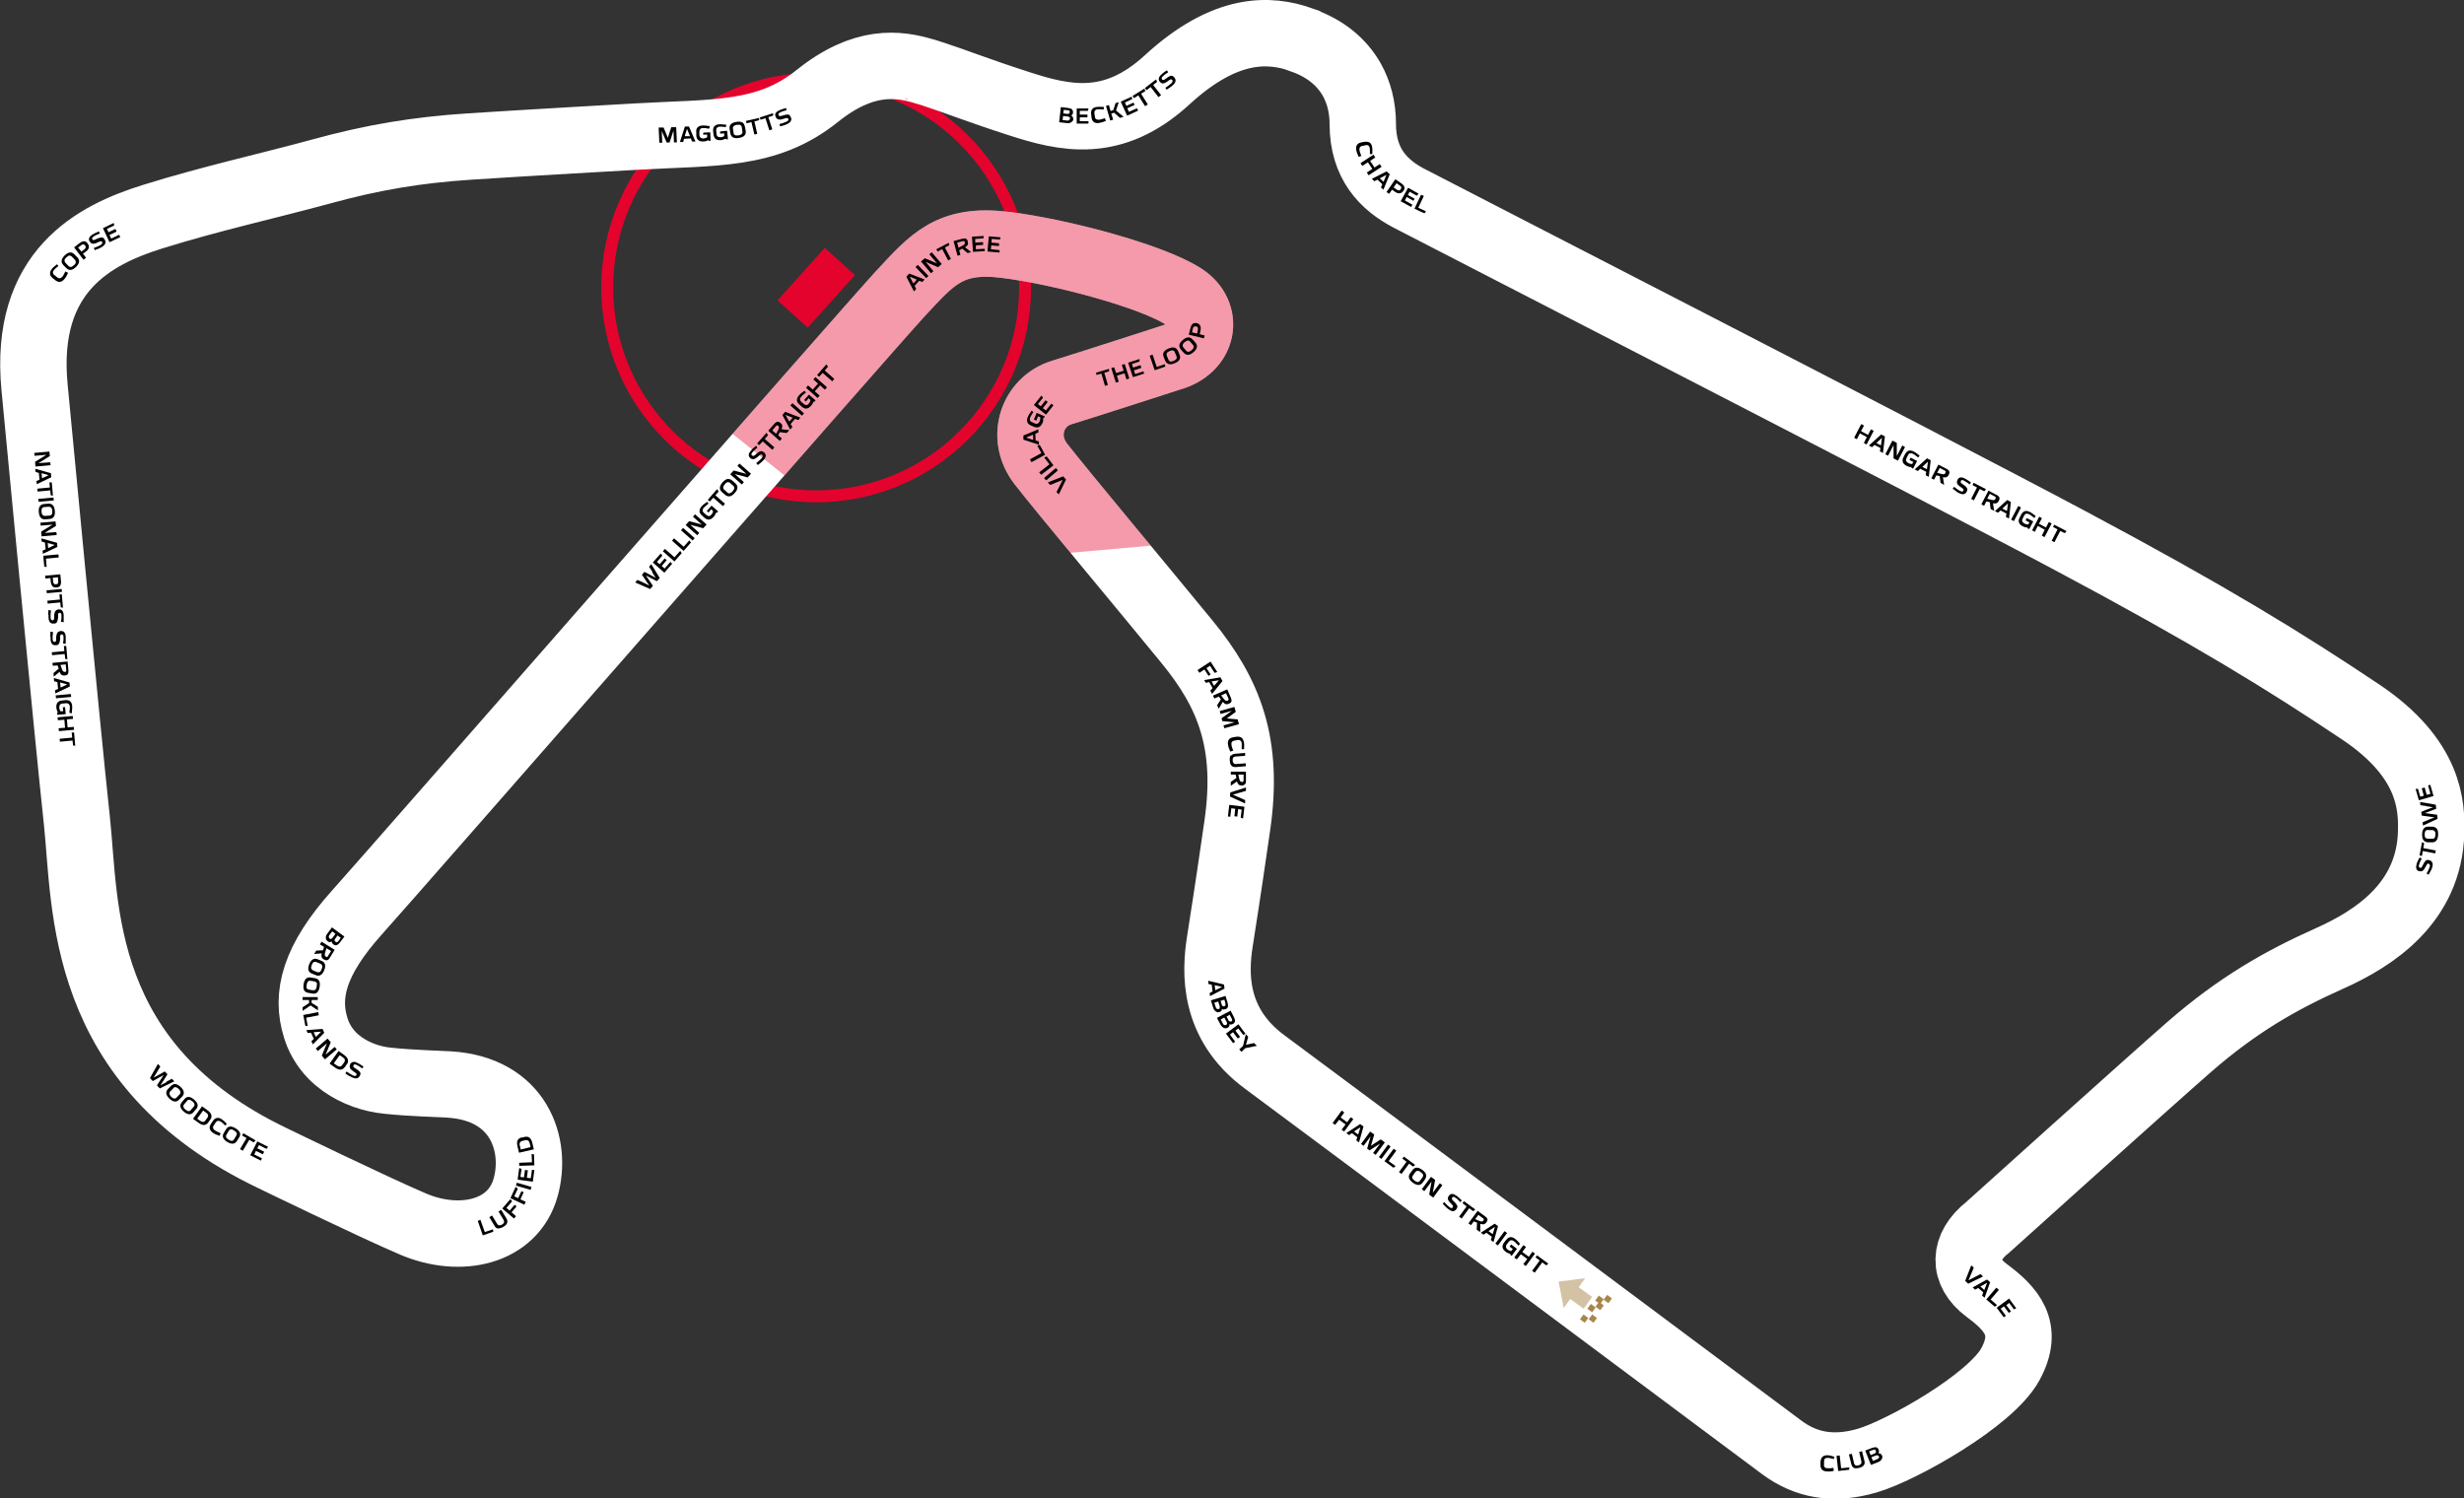 <?xml version="1.0" encoding="UTF-8"?>
<svg xmlns="http://www.w3.org/2000/svg" xmlns:xlink="http://www.w3.org/1999/xlink" viewBox="0 0 1447 880">
  <rect x="0" y="0" width="1447" height="880" fill="#333333" stroke="none"/>
  <clipPath id="a">
    <path d="m419.1 245.9 48.2 38.6 134.7 42.5 119.7-10.6 74.5-121.1-161.6-91.8-136.3 7.3z"></path>
  </clipPath>
  <circle cx="479.3" cy="168.8" fill="none" r="122.7" stroke="#e4032c" stroke-miterlimit="10" stroke-width="7"></circle>
  <path d="m764.5 23.4c-18.8-6.7-44.7-8.1-79.1 23.5-31.9 29.3-60.1 22.7-87.2 13.9-24.5-7.9-36.7-12.9-50.2-17.3-1.4-.5-2.9-.9-4.4-1.4s-.5-.2-.8-.2c-15.3-4.6-35.6-7.4-62.9 14.5-29.4 23.6-60.1 21.2-105.9 23.8 0 0-68.9 3.9-98.9 5.9s-56 6.2-86.8 14.7c-30.8 8.4-64.5 15.8-98.5 26.4-34.1 10.6-76.1 31.9-69.5 100.4 0 0 19.3 203.3 24.8 253.9s0 144 115.4 198.9c0 0 58.4 28.4 82.1 38.5 28 11.9 58.8 4.8 66.1-21.6 6.9-24.8-3.8-58-45.2-60.4-6.2-.4-21.6-.7-35.9-2.2-9.1-.9-18.6-4.1-26.5-9.7-2.2-1.6-4.3-3.3-6.2-5.3-2.3-2.4-4.3-5-6-8s-2.5-5-3.4-7.8c-6.2-19.4-1.1-39.9 24.2-68.1s300.4-343.2 319.1-363.4c18.7-20.1 28.9-32.6 61.5-28.6s86.4 18.4 104.8 30.4c15.3 10 12 30.5-7.7 35.9 0 0-48.5 15.7-64.1 20.5-16.5 5.1-24.5 25.6-12.1 41.8 12.5 16.1 61.5 74.7 86.1 104.8 24.5 30 36.3 59.3 29.3 107.7s-7.7 51.3-10.3 68.5-4.4 47.6 26.4 70.3 291.7 217.5 303.7 226.4c13.9 10.3 30 13.6 50.2 7.7 20.1-5.9 72.2-35.2 83.9-56.4s.4-33-13.9-43.6-13.9-25.6.7-37c0 0 95.6-86.1 118.3-105.9 28.6-24.9 53.8-39.2 82.4-52 26.2-11.7 58.5-32.5 59.7-74 .4-15.4-.3-43.2-41.3-70.7-44.7-29.9-88.3-56.8-170.7-100.7-82.4-44-373.7-193.4-388.3-201.1-14.7-7.7-27.1-20.1-27.1-43.6 0-9.6-2.2-18.5-6.5-26.1-5.8-10.2-15.4-18.3-29.1-23.1z" fill="none" stroke="#fff" stroke-miterlimit="10" stroke-width="39"></path>
  <g fill="#a8864a">
    <path d="m938.2 766.7h3.5v3.5h-3.5z" transform="matrix(.593 -.805 .805 .593 -236.6 1068)"></path>
    <path d="m936.8 763.8 2.1-2.9 2.9 2.1-2.1 2.9z"></path>
    <path d="m928.9 773.3h3.5v3.5h-3.5z" transform="matrix(.593 -.805 .805 .593 -245.5 1064)"></path>
    <path d="m942.5 760.9h3.5v3.5h-3.5z" transform="matrix(.593 -.805 .805 .593 -229.7 1070.8)"></path>
    <path d="m933.9 772.5h3.5v3.5h-3.5z" transform="matrix(.593 -.805 .805 .593 -242.7 1068.5)"></path>
    <path d="m933.3 767.5h3.5v3.5h-3.5z" transform="matrix(.593 -.805 .805 .593 -239.1 1064.8)"></path>
    <path d="m922.1 762.9 7.9 5.7 5-6.9-7.9-5.7 3.8-5.3-15.6 2 3 15.5z" opacity=".5"></path>
  </g>
  <path d="m1425.4 516.4c7.3-16.3 9-36.8.8-58.6" fill="none"></path>
  <path d="m1427.5 511.3c-.2.5-.5 1-.9 1.7l-.4.7s0 0 0 0l-1.2-.7s0 0 0 0l.5-.8c.3-.5.6-1.1.8-1.7.3-.6.5-1.1.6-1.5.2-.4.2-.8 0-1.1s-.3-.5-.6-.6h-.2c-.2-.2-.4-.1-.6 0-.2.2-.4.5-.6.9l-.8 1.5c-.5.9-1 1.5-1.5 1.8s-1.2.3-1.9.1h-.3c-.7-.3-1.2-.8-1.4-1.5s-.1-1.6.2-2.8c.3-.9.7-1.9 1.3-2.9l.5-.8s0 0 0 0l1.2.7s0 0 0 0l-.5.8c-.2.4-.4.8-.6 1.3s-.4 1-.5 1.4c-.3 1-.2 1.6.4 1.8h.2c.3.2.5.1.7 0s.4-.4.6-.9l.8-1.5c.5-1 1-1.6 1.5-1.9s1.1-.4 1.7-.1h.3c1.7.7 2.2 2.1 1.5 4.3-.2.7-.5 1.3-.7 1.7z"></path>
  <path d="m1422.3 494.6 1.3.6s0 0 0 0l-.5 2.9 7.3 1.4-.3 1.7-7.3-1.4-.5 2.9-1.4-.3 1.5-8h.1z"></path>
  <path d="m1426.1 485.5h2.4c2.4.2 3.5 1.8 3.3 4.8-.1 3-1.4 4.5-3.7 4.4h-2.4c-2.3-.2-3.4-1.8-3.3-4.8s1.4-4.5 3.7-4.4zm-.2 1.9c-.6 0-1 .1-1.4.5s-.5 1-.6 1.7v.5c0 .8 0 1.4.4 1.8.3.4.7.6 1.3.7h2.6c.6.1 1 0 1.4-.4s.5-1 .6-1.7v-.5c0-.8 0-1.4-.4-1.8-.3-.4-.7-.6-1.3-.7h-2.6z"></path>
  <path d="m1425 473.4-3.6-.5s0 0 0 0l-.2-1.9 9.2 1.6s0 0 0 0l.3 2.4s0 0 0 0l-3.4 1.3-3.3 1.2s3.5.5 3.5.5l3.7.5s0 0 0 0l.3 2.4-8.5 3.9s0 0-.1 0l-.2-1.9s0 0 0 0l3.3-1.4 3.7-1.5s-3.8-.5-3.8-.5l-3.7-.5s0 0 0 0l-.3-2.2s0 0 0 0l3.4-1.4 3.6-1.3s-3.9-.6-3.9-.6z"></path>
  <path d="m1423.9 462.5 1.2 4.3 2.2-.6-1.4-4.9 1.3-.4 1.9 6.6-8.6 2.5-1.9-6.6s0 0 0-.1h1.4l1.3 4.6 2.1-.6-1.2-4.3 1.3-.4z"></path>
  <path d="m458.6 156.9h41.5v23.9h-41.5z" fill="#e4032c" transform="matrix(.669 -.743 .743 .669 33.2 412.2)"></path>
  <g clip-path="url(#a)" opacity=".4">
    <path d="m764.5 23.4c-18.8-6.7-44.7-8.1-79.1 23.5-31.9 29.3-60.1 22.7-87.2 13.9-24.5-7.9-36.7-12.9-50.2-17.3-1.4-.5-2.9-.9-4.4-1.4s-.5-.2-.8-.2c-15.3-4.6-35.6-7.4-62.9 14.5-29.4 23.6-60.1 21.2-105.9 23.8 0 0-68.9 3.9-98.9 5.9s-56 6.2-86.8 14.7c-30.8 8.4-64.5 15.8-98.5 26.4-34.1 10.6-76.1 31.9-69.5 100.4 0 0 19.3 203.3 24.8 253.9s0 144 115.4 198.9c0 0 58.4 28.4 82.1 38.5 28 11.9 58.8 4.8 66.1-21.6 6.9-24.8-3.8-58-45.2-60.4-6.2-.4-21.6-.7-35.9-2.2-9.1-.9-18.6-4.1-26.5-9.7-2.2-1.6-4.3-3.3-6.2-5.3-2.3-2.4-4.3-5-6-8s-2.5-5-3.4-7.8c-6.2-19.4-1.1-39.9 24.2-68.1s300.4-343.2 319.1-363.4c18.7-20.1 28.9-32.6 61.5-28.6s86.4 18.4 104.8 30.4c15.3 10 12 30.5-7.7 35.9 0 0-48.5 15.7-64.1 20.5-16.5 5.1-24.5 25.6-12.1 41.8 12.5 16.1 61.5 74.7 86.1 104.8 24.5 30 36.3 59.3 29.3 107.7s-7.7 51.3-10.3 68.5-4.4 47.6 26.4 70.3 291.7 217.5 303.7 226.4c13.9 10.3 30 13.6 50.2 7.7 20.1-5.9 72.2-35.2 83.9-56.4s.4-33-13.9-43.6-13.9-25.6.7-37c0 0 95.6-86.1 118.3-105.9 28.6-24.9 53.8-39.2 82.4-52 26.2-11.7 58.5-32.5 59.7-74 .4-15.4-.3-43.2-41.3-70.7-44.7-29.9-88.3-56.8-170.7-100.7-82.4-44-373.7-193.4-388.3-201.1-14.7-7.7-27.1-20.1-27.1-43.6 0-9.6-2.2-18.5-6.5-26.1-5.8-10.2-15.4-18.3-29.1-23.1z" fill="none" stroke="#e4032c" stroke-miterlimit="10" stroke-width="39"></path>
  </g>
  <path d="m793.2 656.2s0 0 .1 0l1.4 1s0 0 0 .1l-5.3 7.2s0 0-.1 0l-1.4-1s0 0 0-.1l2.3-3-3.8-2.8-2.3 3s0 0-.1 0l-1.4-1s0 0 0-.1l5.3-7.2s0 0 .1 0l1.4 1s0 0 0 .1l-2.1 2.9 3.8 2.8z"></path>
  <path d="m798 670.9-1.5-1.1s0 0 0-.1l.6-1.8-3.2-2.4-1.6 1.1s0 0-.1 0l-1.5-1.1s0 0 0-.1l8-5.2s0 0 .1 0l1.9 1.4s0 0 0 .1l-2.6 9.2zm.8-8.8s-3.7 2.4-3.7 2.4l2.5 1.8 1.3-4.2z"></path>
  <path d="m805.1 672.9 5.7-3.7s0 0 .1 0l2.3 1.7s0 0 0 .1l-5.3 7.2s0 0-.1 0l-1.4-1s0 0 0-.1l4.1-5.5s-6.2 4-6.2 4 0 0-.1 0l-1.3-1s0 0 0-.1l2-7.1s-4.1 5.5-4.1 5.5 0 0-.1 0l-1.4-1s0 0 0-.1l5.3-7.2s0 0 .1 0l2.3 1.7s0 0 0 .1z"></path>
  <path d="m815.2 672.3 1.4 1s0 0 0 .1l-5.3 7.2s0 0-.1 0l-1.4-1s0 0 0-.1l5.3-7.2s0 0 .1 0z"></path>
  <path d="m819.9 675.9-4.4 6 4 2.9s0 0 0 .1l-1.1.9s0 0-.1 0l-5.2-3.8s0 0 0-.1l5.3-7.2s0 0 .1 0l1.4 1s0 0 0 .1z"></path>
  <path d="m831 684.2-1.1.9s0 0-.1 0l-2.3-1.7-4.4 6s0 0-.1 0l-1.4-1s0 0 0-.1l4.4-6-2.4-1.8s0 0 0-.1l.8-1.1s0 0 .1 0l6.5 4.8s0 0 0 .1z"></path>
  <path d="m836.9 692.6-1.4 1.9c-1.4 1.9-3.3 1.9-5.8.1-2.4-1.8-3-3.7-1.6-5.5l1.4-1.9c1.4-1.9 3.3-1.9 5.8-.1 2.4 1.8 2.9 3.6 1.5 5.5zm-1.5-1.2c.3-.5.5-.9.3-1.4-.1-.5-.5-1-1.1-1.4l-.4-.3c-.6-.5-1.2-.7-1.7-.7s-.9.3-1.3.7l-1.5 2.1c-.3.5-.5.9-.3 1.4.1.5.5 1 1.1 1.4l.4.3c.6.5 1.2.7 1.7.7s.9-.3 1.3-.7z"></path>
  <path d="m842.8 692.9-1.4 7.6s4.1-5.5 4.1-5.5h.1l1.4 1s0 0 0 .1l-5.3 7.2s0 0-.1 0l-2.3-1.7s0 0 0 0l1.4-7.7s-4.2 5.6-4.2 5.6 0 0-.1 0l-1.4-1s0 0 0-.1l5.3-7.2s0 0 .1 0l2.3 1.7s0 0 0 0z"></path>
  <path d="m849.1 708.9c-.4-.4-.8-.8-1.3-1.4l-.6-.6s0 0 0 0l1-.9s0 0 0 0l.6.7c.4.4.8.9 1.3 1.3s.9.8 1.3 1.1.7.4 1 .4.6-.1.7-.4v-.2c.3-.2.3-.4.2-.6s-.3-.5-.6-.9l-1.2-1.2c-.7-.7-1.1-1.4-1.2-2s0-1.2.5-1.8l.2-.3c.5-.6 1-.9 1.8-.9.7 0 1.6.4 2.6 1.1.8.6 1.6 1.3 2.4 2.1l.7.7s0 0 0 0l-1 .9s0 0 0 0l-.6-.7c-.3-.3-.6-.6-1-1s-.8-.7-1.2-.9c-.8-.6-1.5-.7-1.8-.2v.2c-.3.2-.3.5-.3.7s.3.5.6.9l1.2 1.2c.8.8 1.2 1.4 1.4 2s0 1.1-.4 1.7l-.2.3c-1.1 1.5-2.6 1.5-4.5 0-.6-.4-1.1-.8-1.4-1.2z"></path>
  <path d="m866.3 710.4-1.1.9s0 0-.1 0l-2.3-1.7-4.4 6s0 0-.1 0l-1.4-1s0 0 0-.1l4.4-6-2.4-1.8s0 0 0-.1l.8-1.1s0 0 .1 0l6.5 4.8s0 0 0 .1z"></path>
  <path d="m868.9 723.4s0 0 0 0l-1.7-1.2s0 0 0-.1l.2-4-1.9-.8-1.6 2.2s0 0-.1 0l-1.4-1s0 0 0-.1l5.3-7.2s0 0 .1 0l4.4 3.2c.7.5 1.1 1 1.3 1.6.1.5 0 1.1-.5 1.7l-.3.4c-.7 1-1.8 1.2-3.1.7h-.3c0-.1 0 4.5 0 4.5zm-.7-9.9-1.9 2.5 2.6 1.1c1 .4 1.7.4 2.1-.2l.2-.2c.2-.2.2-.4.2-.6s-.2-.4-.5-.6z"></path>
  <path d="m877 729.4-1.5-1.1s0 0 0-.1l.6-1.8-3.2-2.4-1.6 1.1s0 0-.1 0l-1.5-1.1s0 0 0-.1l8-5.2s0 0 .1 0l1.9 1.4s0 0 0 .1l-2.6 9.2zm.8-8.8s-3.7 2.4-3.7 2.4l2.5 1.8 1.3-4.2z"></path>
  <path d="m883.6 723.1 1.4 1s0 0 0 .1l-5.3 7.2s0 0-.1 0l-1.4-1s0 0 0-.1l5.3-7.2s0 0 .1 0z"></path>
  <path d="m886.6 732.1s0 0 0-.1l.8-1.1s0 0 .1 0l3.3 2.5s0 0 0 .1l-3 4s0 0-.1 0l-.8-.6s0 0 0-.1v-.5c-.5 0-.9-.2-1.4-.4s-.9-.4-1.2-.7c-2.2-1.6-2.5-3.4-1-5.5l1.1-1.4c.8-1 1.6-1.6 2.5-1.7s1.9.2 2.9 1c.8.6 1.6 1.4 2.5 2.5l.4.5s0 0 0 0l-1.1.9s0 0 0 0l-.6-.7c-.7-.8-1.4-1.5-2-1.9s-1.1-.6-1.6-.5c-.5 0-1 .4-1.4.9l-1.2 1.6c-.4.5-.5 1.1-.4 1.6s.5 1 1.1 1.5c.4.3.9.5 1.6.7h.4c.1 0 .2-.1.3-.3l.6-.9-1.9-1.4z"></path>
  <path d="m899.9 735.2s0 0 .1 0l1.4 1s0 0 0 .1l-5.3 7.2s0 0-.1 0l-1.4-1s0 0 0-.1l2.3-3-3.8-2.8-2.3 3s0 0-.1 0l-1.4-1s0 0 0-.1l5.3-7.2s0 0 .1 0l1.4 1s0 0 0 .1l-2.1 2.9 3.8 2.8z"></path>
  <path d="m909.2 742.2-1.1.9s0 0-.1 0l-2.3-1.7-4.4 6s0 0-.1 0l-1.4-1s0 0 0-.1l4.4-6-2.4-1.8s0 0 0-.1l.8-1.1s0 0 .1 0l6.5 4.8s0 0 0 .1z"></path>
  <path d="m1098.7 252.2s0 0 .1 0l1.5.8s0 0 0 .1l-4.1 7.9s0 0-.1 0l-1.5-.8s0 0 0-.1l1.7-3.4-4.1-2.2-1.7 3.4s0 0-.1 0l-1.5-.8s0 0 0-.1l4.1-7.9s0 0 .1 0l1.5.8s0 0 0 .1l-1.7 3.2 4.1 2.2z"></path>
  <path d="m1105.7 266-1.7-.9s0 0 0-.1l.3-1.9-3.5-1.8-1.4 1.3s0 0-.1 0l-1.7-.9s0 0 0-.1l7.1-6.4s0 0 .1 0l2.1 1.1s0 0 0 .1l-1.1 9.5zm-.6-8.8s-3.2 3-3.2 3l2.7 1.4.6-4.4z"></path>
  <path d="m1113.9 260v7.8c-.1 0 0 0 0 0l3.2-6.1s0 0 .1 0l1.5.8s0 0 0 .1l-4.1 7.9s0 0-.1 0l-2.5-1.3s0 0 0 0v-7.8l-3.2 6.2s0 0-.1 0l-1.5-.8s0 0 0-.1l4.1-7.9s0 0 .1 0l2.5 1.3s0 0 0 0z"></path>
  <path d="m1121.4 270.1s0 0 0-.1l.6-1.2s0 0 .1 0l3.7 1.9s0 0 0 .1l-2.3 4.4s0 0-.1 0l-.9-.4s0 0 0 0v-.5c-.6 0-1.1 0-1.5-.2-.5-.1-.9-.3-1.3-.5-2.4-1.2-3-3-1.8-5.2l.8-1.6c.6-1.1 1.3-1.8 2.2-2.1s1.9 0 3 .5c.8.4 1.8 1.1 2.9 2l.5.5s0 0 0 0l-.9 1s0 0 0 0l-.7-.6c-.8-.7-1.6-1.2-2.3-1.6-.6-.3-1.2-.4-1.7-.3s-.9.5-1.2 1.1l-.9 1.8c-.3.6-.4 1.1-.2 1.6s.6.9 1.3 1.3c.4.2.9.4 1.7.5h.4c.1 0 .2-.2.3-.3l.5-.9-2.1-1.1z"></path>
  <path d="m1132.6 280-1.7-.9s0 0 0-.1l.3-1.9-3.5-1.8-1.4 1.3s0 0-.1 0l-1.7-.9s0 0 0-.1l7.1-6.4s0 0 .1 0l2.1 1.1s0 0 0 .1l-1.1 9.5zm-.5-8.8s-3.2 3-3.2 3l2.7 1.4.6-4.4z"></path>
  <path d="m1141.4 284.6s0 0 0 0l-1.8-1s0 0 0 0l-.5-4-2-.4-1.3 2.5s0 0-.1 0l-1.5-.8s0 0 0-.1l4.1-7.9s0 0 .1 0l4.8 2.5c.8.4 1.3.9 1.5 1.4s.2 1.1-.2 1.8l-.2.5c-.6 1.1-1.6 1.5-3 1.2h-.3s.7 4.5.7 4.5zm-2.3-9.7-1.5 2.8 2.7.7c1.1.3 1.8.1 2.1-.5v-.3c.3-.3.3-.5.2-.7 0-.2-.3-.3-.5-.5l-3-1.6z"></path>
  <path d="m1148.9 288.6c-.4-.3-.9-.7-1.5-1.1l-.7-.5s0 0 0 0l.9-1.1s0 0 0 0l.7.6c.5.4 1 .7 1.5 1.1.5.3 1 .6 1.4.8s.8.3 1.1.3.5-.2.7-.5v-.2c.2-.2.2-.4 0-.6-.1-.2-.4-.5-.8-.8l-1.4-1c-.8-.6-1.3-1.2-1.5-1.8s-.1-1.2.2-1.9l.2-.3c.3-.7.9-1.1 1.6-1.2s1.6.1 2.7.7c.9.5 1.8 1 2.7 1.7l.8.6s0 0 0 0l-.9 1.1s0 0 0 0l-.7-.6c-.3-.3-.7-.5-1.2-.8s-.9-.5-1.3-.8c-.9-.5-1.5-.5-1.8 0v.2c-.2.2-.2.5-.2.7s.3.5.7.8l1.4 1c.9.6 1.4 1.2 1.7 1.8.2.5.2 1.1-.1 1.7l-.2.3c-.8 1.6-2.3 1.9-4.4.8-.6-.3-1.2-.6-1.6-.9z"></path>
  <path d="m1166.2 287.4-.9 1.1s0 0-.1 0l-2.6-1.3-3.4 6.6s0 0-.1 0l-1.5-.8s0 0 0-.1l3.4-6.6-2.6-1.4s0 0 0-.1l.6-1.2s0 0 .1 0l7.2 3.7v.1z"></path>
  <path d="m1170.8 299.9s0 0 0 0l-1.8-1s0 0 0 0l-.5-4-2-.4-1.3 2.5s0 0-.1 0l-1.5-.8s0 0 0-.1l4.1-7.9s0 0 .1 0l4.8 2.5c.8.4 1.3.9 1.5 1.4s.2 1.1-.2 1.8l-.2.5c-.6 1.1-1.6 1.5-3 1.2h-.3s.7 4.5.7 4.5zm-2.3-9.8-1.5 2.8 2.7.7c1.1.3 1.8.1 2.1-.5v-.3c.3-.3.3-.5.2-.7 0-.2-.3-.3-.5-.5l-3-1.6z"></path>
  <path d="m1179.7 304.5-1.7-.9s0 0 0-.1l.3-1.9-3.5-1.8-1.4 1.3s0 0-.1 0l-1.7-.9s0 0 0-.1l7.1-6.4s0 0 .1 0l2.1 1.1s0 0 0 .1l-1.1 9.5zm-.6-8.8s-3.2 3-3.2 3l2.7 1.4.6-4.4z"></path>
  <path d="m1185.3 297.2 1.5.8s0 0 0 .1l-4.1 7.9s0 0-.1 0l-1.5-.8s0 0 0-.1l4.1-7.9s0 0 .1 0z"></path>
  <path d="m1189.6 305.6s0 0 0-.1l.6-1.2s0 0 .1 0l3.7 1.9s0 0 0 .1l-2.3 4.4s0 0-.1 0l-.9-.4s0 0 0 0v-.5c-.6 0-1.1 0-1.5-.2-.5-.1-.9-.3-1.3-.5-2.4-1.2-3-3-1.8-5.2l.8-1.6c.6-1.1 1.3-1.8 2.2-2.1s1.9 0 3 .5c.8.4 1.8 1.1 2.9 2l.5.5s0 0 0 0l-.9 1s0 0 0 0l-.7-.6c-.8-.7-1.6-1.2-2.3-1.6-.6-.3-1.2-.4-1.7-.3s-.9.5-1.2 1.1l-.9 1.8c-.3.6-.4 1.1-.2 1.6s.6.9 1.3 1.3c.4.2.9.4 1.7.5h.4c.1 0 .2-.2.3-.3l.5-.9-2.1-1.1z"></path>
  <path d="m1203.2 306.6s0 0 .1 0l1.5.8s0 0 0 .1l-4.1 7.9s0 0-.1 0l-1.5-.8s0 0 0-.1l1.7-3.4-4.1-2.2-1.7 3.4s0 0-.1 0l-1.5-.8s0 0 0-.1l4.1-7.9s0 0 .1 0l1.5.8s0 0 0 .1l-1.7 3.2 4.1 2.2z"></path>
  <path d="m1213.5 312-.9 1.1s0 0-.1 0l-2.6-1.3-3.4 6.6s0 0-.1 0l-1.5-.8s0 0 0-.1l3.4-6.6-2.6-1.4s0 0 0-.1l.6-1.2s0 0 .1 0l7.2 3.7v.1z"></path>
  <path d="m383.2 335.9-2-3s0 0 0-.1l1.2-1.4s0 0 .1 0l4.9 8s0 0 0 .1l-1.6 1.8s0 0-.1 0l-3.3-1.7-3.1-1.6s2 2.9 2 2.9l2.1 3.1s0 0 0 .1l-1.6 1.8s0 0-.1 0l-8.6-3.8s0 0 0-.1l1.2-1.4s0 0 .1 0l3.3 1.5 3.6 1.8s-2.2-3.2-2.2-3.2l-2.1-3.1s0 0 0-.1l1.4-1.6s0 0 .1 0l3.3 1.7 3.3 1.8s-2.2-3.4-2.2-3.4z"></path>
  <path d="m391.5 329-2.9 3.4 1.7 1.5 3.3-3.8s0 0 .1 0l1 .9s0 0 0 .1l-4.5 5.2s0 0-.1 0l-6.7-5.9s0 0 0-.1l4.6-5.2s0 0 .1 0l.8 1.2s0 0 0 .1l-3.1 3.6 1.6 1.4 2.9-3.4s0 0 .1 0l1 .9s0 0 0 .1z"></path>
  <path d="m390.5 322.4 5.6 4.9 3.3-3.7s0 0 .1 0l.8 1.2s0 0 0 .1l-4.2 4.8s0 0-.1 0l-6.7-5.9s0 0 0-.1l1.1-1.3s0 0 .1 0z"></path>
  <path d="m395.9 316.2 5.6 4.9 3.3-3.7s0 0 .1 0l.8 1.2s0 0 0 .1l-4.2 4.8s0 0-.1 0l-6.7-5.9s0 0 0-.1l1.1-1.3s0 0 .1 0z"></path>
  <path d="m400 311.4 1.1-1.3s0 0 .1 0l6.7 5.9s0 0 0 .1l-1.1 1.3s0 0-.1 0l-6.7-5.9s0 0 0-.1z"></path>
  <path d="m404.7 306.1 7.5 2s-5.2-4.6-5.2-4.6 0 0 0-.1l1.1-1.3s0 0 .1 0l6.7 5.9s0 0 0 .1l-1.9 2.1s0 0-.1 0l-7.6-2s5.3 4.7 5.3 4.7v.1l-1.1 1.3s0 0-.1 0l-6.7-5.9s0 0 0-.1l1.9-2.1s0 0 .1 0z"></path>
  <path d="m416.3 301.1s0 0-.1 0l-1.1-.9s0 0 0-.1l2.7-3.1s0 0 .1 0l3.8 3.3s0 0 0 .1l-.6.7s0 0-.1 0h-.5c-.1.4-.3.9-.6 1.3-.2.4-.5.8-.8 1.1-1.8 2-3.6 2.2-5.5.5l-1.3-1.2c-1-.8-1.5-1.7-1.5-2.6s.4-1.9 1.2-2.8c.6-.7 1.5-1.5 2.7-2.3l.6-.4s0 0 0 0l.8 1.1s0 0 0 0l-.7.5c-.9.7-1.6 1.3-2.1 1.9-.5.5-.7 1.1-.7 1.6s.3 1 .8 1.4l1.5 1.3c.5.4 1 .6 1.5.6s1-.4 1.5-1c.3-.3.6-.8.8-1.5 0-.2 0-.3 0-.4s-.1-.2-.2-.4l-.8-.7-1.6 1.8z"></path>
  <path d="m421.2 287.4.8 1.2s0 0 0 .1l-1.9 2.2 5.6 4.9s0 0 0 .1l-1.1 1.3s0 0-.1 0l-5.6-4.9-2 2.2s0 0-.1 0l-1.1-.9s0 0 0-.1l5.3-6.1s0 0 .1 0z"></path>
  <path d="m430 282.2 1.8 1.6c1.8 1.6 1.7 3.5-.3 5.7-2 2.3-3.9 2.6-5.7 1.1l-1.8-1.6c-1.8-1.5-1.6-3.5.3-5.7 2-2.3 3.9-2.6 5.6-1.1zm-1.3 1.4c-.4-.4-.9-.5-1.4-.4-.5 0-1 .4-1.5 1l-.3.4c-.5.6-.8 1.1-.8 1.7 0 .5.2 1 .6 1.3l1.9 1.7c.4.4.9.5 1.4.4s1-.4 1.5-1l.3-.4c.5-.6.8-1.1.8-1.7 0-.5-.2-1-.6-1.3z"></path>
  <path d="m430.8 276.3 7.5 2s-5.2-4.6-5.2-4.6 0 0 0-.1l1.1-1.3s0 0 .1 0l6.7 5.9s0 0 0 .1l-1.9 2.1s0 0 0 0l-7.6-2s5.3 4.7 5.3 4.7v.1l-1.1 1.3s0 0-.1 0l-6.7-5.9s0 0 0-.1l1.9-2.1s0 0 0 0z"></path>
  <path d="m447.2 271.4c-.4.3-.9.8-1.5 1.2l-.7.5s0 0 0 0l-.9-1.1s0 0 0 0l.7-.6c.5-.4.9-.8 1.4-1.2s.8-.8 1.2-1.2c.3-.4.5-.7.5-1s0-.6-.3-.8l-.2-.2c-.2-.2-.4-.2-.6-.1-.3 0-.6.3-.9.6l-1.3 1.1c-.8.6-1.5 1-2.1 1.1-.6 0-1.2-.1-1.8-.6l-.2-.2c-.6-.5-.8-1.1-.8-1.8s.5-1.5 1.3-2.5c.6-.7 1.4-1.5 2.3-2.2l.7-.6s0 0 0 0l.8 1.1s0 0 0 0l-.8.6c-.3.3-.7.6-1.1 1s-.7.7-1 1.1c-.7.8-.8 1.4-.4 1.8h.2c.2.3.4.4.7.4.2 0 .5-.2.9-.5l1.3-1.1c.8-.7 1.5-1.1 2.1-1.2s1.1 0 1.7.5l.3.2c1.4 1.2 1.3 2.7-.3 4.5-.5.5-.9 1-1.3 1.3z"></path>
  <path d="m450.2 254.3.8 1.2s0 0 0 .1l-1.9 2.2 5.6 4.9s0 0 0 .1l-1.1 1.3s0 0-.1 0l-5.6-4.9-2 2.2s0 0-.1 0l-1.1-.9s0 0 0-.1l5.3-6.1s0 0 .1 0z"></path>
  <path d="m463.4 252.8s0 0 0 0l-1.4 1.5s0 0-.1 0l-4-.5-.9 1.9 2.1 1.8s0 0 0 .1l-1.1 1.3s0 0-.1 0l-6.7-5.9s0 0 0-.1l3.6-4.1c.6-.6 1.1-1 1.7-1.1.6 0 1.1.1 1.7.6l.4.3c.9.8 1.1 1.9.4 3.2v.3c-.1 0 4.5.5 4.5.5zm-10-.1 2.4 2.1 1.3-2.5c.5-1 .5-1.7 0-2.1l-.2-.2c-.2-.2-.4-.3-.6-.2s-.4.2-.6.4l-2.2 2.6z"></path>
  <path d="m470 245.3-1.2 1.4s0 0-.1 0l-1.8-.7-2.6 3 1 1.7s0 0 0 .1l-1.2 1.4s0 0-.1 0l-4.5-8.4s0 0 0-.1l1.6-1.8s0 0 .1 0l8.9 3.4v.1zm-8.7-1.6s2.2 3.9 2.2 3.9l2-2.3-4.1-1.6z"></path>
  <path d="m464.2 238.1 1.1-1.3s0 0 .1 0l6.7 5.9s0 0 0 .1l-1.1 1.3s0 0-.1 0l-6.7-5.9s0 0 0-.1z"></path>
  <path d="m473.5 235.9s0 0-.1 0l-1.1-.9s0 0 0-.1l2.7-3.1s0 0 .1 0l3.8 3.3s0 0 0 .1l-.6.7s0 0-.1 0h-.5c-.1.4-.3.9-.6 1.3-.2.4-.5.8-.8 1.1-1.8 2-3.6 2.2-5.5.5l-1.3-1.2c-1-.8-1.5-1.7-1.5-2.6s.4-1.9 1.2-2.8c.6-.7 1.5-1.5 2.7-2.3l.6-.4s0 0 0 0l.8 1.1s0 0 0 0l-.7.5c-.9.6-1.6 1.3-2.1 1.9-.5.5-.7 1.1-.7 1.6s.3 1 .8 1.4l1.5 1.3c.5.4 1 .6 1.5.6s1-.4 1.5-1c.3-.3.6-.8.8-1.5 0-.2 0-.3 0-.4s-.1-.2-.2-.4l-.8-.7-1.6 1.8z"></path>
  <path d="m477.7 222.9s0 0 0-.1l1.1-1.3s0 0 .1 0l6.7 5.9s0 0 0 .1l-1.1 1.3s0 0-.1 0l-2.8-2.5-3.1 3.5 2.8 2.5s0 0 0 .1l-1.1 1.3s0 0-.1 0l-6.7-5.9s0 0 0-.1l1.1-1.3s0 0 .1 0l2.7 2.4 3.1-3.5z"></path>
  <path d="m485.4 214.1.8 1.2s0 0 0 .1l-1.9 2.2 5.6 4.9s0 0 0 .1l-1.1 1.3s0 0-.1 0l-5.6-4.9-2 2.2s0 0-.1 0l-1.1-.9s0 0 0-.1l5.3-6.1s0 0 .1 0z"></path>
  <path d="m29.2 267.9-6.6 4.1s6.9-.5 6.9-.5l.2 1.7-8.9.8-.2-2.8 6.7-4.1s-7 .6-7 .6l-.2-1.7 8.9-.8.3 2.8z"></path>
  <path d="m21.6 284.4-.2-1.9 1.8-.8-.4-4-1.9-.5s0 0 0 0l-.2-1.9 9.2 2.6s0 0 0 0l.2 2.4-8.6 4.1zm7.1-5.3s-4.3-1.2-4.3-1.2l.3 3 4-1.9z"></path>
  <path d="m31.2 291.1-1.4-.2s0 0 0 0l-.3-2.9-7.4.7-.2-1.7 7.4-.7-.3-3h1.4c0-.1 0-.1 0 0l.7 8.1z"></path>
  <path d="m31.4 292.2.2 1.7-8.9.8-.2-1.7z"></path>
  <path d="m29.1 304.8-2.4.2c-2.3.2-3.7-1.2-3.9-4.2-.3-3 .8-4.6 3.1-4.8l2.4-.2c2.3-.2 3.6 1.2 3.9 4.2s-.8 4.6-3.1 4.8zm0-2c.6 0 1-.3 1.3-.7s.4-1 .3-1.8v-.5c-.1-.8-.3-1.4-.7-1.7-.4-.4-.8-.5-1.4-.5l-2.6.2c-.6 0-1 .3-1.3.7s-.4 1-.3 1.8v.5c.1.8.3 1.4.7 1.7.4.4.8.5 1.4.5z"></path>
  <path d="m32.8 308.9-6.6 4.1s6.9-.5 6.9-.5l.2 1.7-8.9.8-.2-2.8 6.7-4.1s-7 .6-7 .6l-.2-1.7 8.9-.8.3 2.8z"></path>
  <path d="m25.2 325.3-.2-1.9 1.8-.8-.4-4-1.9-.5s0 0 0 0l-.2-1.9 9.2 2.6s0 0 0 0l.2 2.4-8.6 4.1zm7.1-5.2s-4.3-1.2-4.3-1.2l.3 3 4-1.9z"></path>
  <path d="m34.4 327.4-7.4.7.4 4.9-1.4-.2s0 0 0 0l-.6-6.4 8.9-.8.2 1.7z"></path>
  <path d="m35.4 337.1.4 4c.1 1.2 0 2.1-.4 2.8-.4.6-1 1-1.9 1.1h-.5c-.5 0-1 0-1.5-.2s-.8-.6-1.1-1.1-.5-1.2-.6-2l-.2-2.2-2.9.3-.2-1.7 8.9-.8zm-2.3 6c.4 0 .8-.2.9-.5.2-.3.2-.7.2-1.3l-.2-2.3-3 .3.2 2.3c0 .5.2.9.5 1.2s.7.4 1.1.4h.2z"></path>
  <path d="m36.2 345.9.2 1.7-8.9.8-.2-1.7z"></path>
  <path d="m37.1 356.9-1.4-.2s0 0 0 0l-.3-2.9-7.4.7-.2-1.7 7.4-.7-.3-3h1.4c0-.1 0-.1 0 0l.7 8.1z"></path>
  <path d="m28.3 361c0-.5 0-1.1.1-1.9v-.8h.1l1.4.2s0 0 0 0v.9c-.2.6-.2 1.2-.2 1.8s0 1.2 0 1.7.2.8.4 1.1c.2.2.5.3.8.3h.2c.2 0 .4-.2.5-.4s.2-.6.2-1.1v-1.7c.2-1 .4-1.8.8-2.3s1-.8 1.7-.9h.3c.8 0 1.4.1 1.9.7.5.5.8 1.4.9 2.6v3.2 1s0 0-.1 0l-1.4-.2s0 0 0 0v-.9c.1-.4.2-.9.2-1.4s0-1 0-1.5c0-1.1-.4-1.5-1-1.5h-.2c-.3 0-.5.2-.6.4s-.2.5-.2 1v1.7c-.2 1.1-.4 1.9-.7 2.4s-.8.8-1.5.8h-.4c-1.8.2-2.8-.9-3-3.3 0-.7 0-1.3 0-1.8z"></path>
  <path d="m29.5 373.7c0-.5 0-1.1.1-1.9v-.8h.1l1.4.2s0 0 0 0v.9c-.2.6-.2 1.2-.2 1.8s0 1.2 0 1.7.2.8.4 1.1c.2.2.5.3.8.3h.2c.2 0 .4-.2.5-.4s.2-.6.2-1.1v-1.7c.2-1 .4-1.8.8-2.3s1-.8 1.7-.9h.3c.8 0 1.4.1 1.9.7.5.5.8 1.4.9 2.6v3.2 1s0 0-.1 0l-1.4-.2s0 0 0 0v-.9c.1-.4.2-.9.2-1.4s0-1 0-1.5c0-1.1-.4-1.5-1-1.5h-.2c-.3 0-.5.2-.6.4s-.2.5-.2 1v1.7c-.2 1.1-.4 1.9-.7 2.4s-.8.8-1.5.8h-.4c-1.8.2-2.8-.9-3-3.3 0-.7 0-1.3 0-1.8z"></path>
  <path d="m39.7 387.2-1.4-.2s0 0 0 0l-.3-2.9-7.4.7-.2-1.7 7.4-.7-.3-3h1.4c0-.1 0-.1 0 0l.7 8.1z"></path>
  <path d="m31.6 397.4s0 0 0 0l-.2-2s0 0 0-.1l3.1-2.6-.7-1.9-2.8.2-.2-1.7 8.9-.8.5 5.4c0 .9 0 1.5-.4 2-.3.5-.8.7-1.6.8h-.5c-1.2.2-2.1-.5-2.6-1.9v-.3c-.1 0-3.6 3-3.6 3zm7-7.2-3.1.3.9 2.6c.4 1 .9 1.5 1.5 1.5h.3c.3 0 .5-.1.6-.3s.2-.4.1-.7z"></path>
  <path d="m32.5 407.3-.2-1.9 1.8-.8-.4-4-1.9-.5s0 0 0 0l-.2-1.9 9.2 2.6s0 0 0 0l.2 2.4-8.6 4.1zm7.1-5.3s-4.3-1.2-4.3-1.2l.3 3 4-1.9z"></path>
  <path d="m41.6 407.6.2 1.7-8.9.8-.2-1.7z"></path>
  <path d="m36.8 415.3h1.4c0-.1 0-.1 0 0l.4 4.1-5 .4v-1s0 0 0-.1l.4-.3c-.3-.4-.5-.9-.6-1.4-.2-.5-.2-.9-.3-1.3-.2-2.7.9-4.1 3.4-4.3l1.8-.2c1.3-.1 2.2.1 2.9.7s1.1 1.5 1.2 2.8c0 .9 0 2.1-.2 3.5v.7c-.1 0-.1 0-.1 0l-1.3-.2s0 0 0 0v-.9c.2-1.1.3-2 .2-2.8 0-.7-.3-1.2-.7-1.6-.4-.3-.9-.5-1.6-.4l-2 .2c-.7 0-1.2.3-1.5.7s-.4 1-.4 1.8c0 .4.2 1 .5 1.7 0 .2.2.3.3.3h.4 1.1s-.2-2.5-.2-2.5z"></path>
  <path d="m43.3 426.9.2 1.7-8.9.8-.2-1.7 3.8-.3-.4-4.7-3.8.3-.2-1.7 8.9-.8.2 1.7-3.6.3.4 4.7z"></path>
  <path d="m44.3 438-1.4-.2s0 0 0 0l-.3-2.9-7.4.7-.2-1.7 7.4-.7-.3-3h1.4c0-.1 0-.1 0 0l.7 8.1z"></path>
  <path d="m796.4 80.7c-1.6 11.9 6.4 30.3 42.4 45.5" fill="none"></path>
  <path d="m799.3 91.6s0 0 0 0l-1.3.5s0 0-.1 0l-.3-.7c-.5-1-.9-2-1.1-3.1-.5-2.6.5-4.2 3-4.7l1.8-.3c1.2-.2 2.2 0 3 .4.8.5 1.3 1.4 1.5 2.7.2 1 .2 2.1.1 3.4v.7h-1.4v-.8c0-1.1 0-1.9-.1-2.7-.1-.7-.4-1.2-.8-1.5s-1-.4-1.6-.2l-2 .4c-.7.1-1.1.4-1.4.9s-.3 1-.2 1.8c0 .3.2.8.3 1.2.2.5.3.9.5 1.3l.3.7z"></path>
  <path d="m810.2 96.4s0 0 .1 0l1 1.5s0 0 0 .1l-7.5 4.9s0 0-.1 0l-1-1.5s0 0 0-.1l3.2-2.1-2.6-3.9-3.2 2.1s0 0-.1 0l-1-1.5s0 0 0-.1l7.5-4.9s0 0 .1 0l1 1.5s0 0 0 .1l-3 2 2.6 3.9z"></path>
  <path d="m812.4 111.4-1.4-1.3s0 0 0-.1l.8-1.8-2.9-2.7-1.7.9s0 0-.1 0l-1.4-1.3s0 0 0-.1l8.5-4.3s0 0 .1 0l1.8 1.6s0 0 0 .1l-3.6 8.8s0 0-.1 0zm1.8-8.7s-3.9 2-3.9 2l2.2 2.1z"></path>
  <path d="m819.5 105.3 3.3 2.3c1 .7 1.6 1.4 1.9 2.1s.1 1.4-.4 2.2l-.3.4c-.3.4-.7.8-1.2 1s-1 .3-1.6.2c-.6 0-1.2-.4-1.9-.8l-1.8-1.3-1.7 2.4s0 0-.1 0l-1.4-1s0 0 0-.1l5.1-7.4s0 0 .1 0zm3.2 5.6c.3-.4.3-.7.2-1s-.4-.7-.9-1l-1.9-1.3-1.7 2.5 1.9 1.3c.4.3.9.4 1.3.4s.7-.3 1-.6v-.2z"></path>
  <path d="m830 117.9-3.9-2.2-1.1 2 4.4 2.5s0 0 0 .1l-.7 1.2s0 0-.1 0l-6-3.3s0 0 0-.1l4.3-7.8s0 0 .1 0l6 3.4v.1l-.9 1.1s0 0-.1 0l-4.2-2.3-1 1.9 3.9 2.2s0 0 0 .1l-.7 1.2s0 0-.1 0z"></path>
  <path d="m836.1 115.2-3.2 6.8 4.5 2.1v.1l-.9 1.1s0 0 0 0l-5.8-2.7s0 0 0-.1l3.8-8.1s0 0 .1 0l1.6.7s0 0 0 .1z"></path>
  <path d="m620 71.3c34.3 5.9 56-8.1 72.9-25.6" fill="none"></path>
  <path d="m630.3 69.7v.5c-.1.5-.3.9-.7 1.2s-.8.6-1.3.8-1.1.2-1.6.1l-4.7-.5 1-8.9 4.1.5c2.2.2 3.2 1.1 3 2.7v.4c0 .3-.2.5-.4.8s-.4.5-.7.6c.9.4 1.3 1 1.2 2zm-1.9-.1c0-.4 0-.6-.3-.8s-.7-.3-1.2-.4l-2.6-.3-.3 2.4 2.6.3c.5 0 1 0 1.2-.2.3-.2.4-.5.5-.8v-.2zm-3.7-5.2-.3 2.2 2.4.3c.4 0 .8 0 1-.2s.4-.4.4-.8v-.2c0-.3 0-.6-.3-.7-.2-.2-.6-.3-1.1-.3l-2.2-.2z"></path>
  <path d="m638.6 68.9h-4.5s0 2.3 0 2.3h5.1v1.4h-6.9v-8.9h6.9l-.3 1.4s0 0 0 0h-4.8s0 2.2 0 2.2h4.5v1.4z"></path>
  <path d="m648.9 69.6s0 0 0 0l.5 1.3v.1l-.7.3c-1 .4-2.1.7-3.2.9-2.7.4-4.2-.7-4.5-3.3l-.2-1.8c-.2-1.3 0-2.2.6-3 .6-.7 1.5-1.2 2.8-1.3 1-.1 2.1-.1 3.4 0h.7v.1l-.2 1.4s0 0 0 0h-.8c-1.1-.2-1.9-.2-2.7-.1-.7 0-1.2.3-1.6.8-.3.4-.4.9-.3 1.6l.3 2c0 .7.3 1.1.8 1.4.4.3 1 .4 1.8.3.3 0 .8-.1 1.3-.3.5-.1 1-.3 1.4-.4l.7-.3z"></path>
  <path d="m659.8 68.6s0 0 0 0l-2 .6s0 0-.1 0l-3.4-3-1.7.5 1.1 3.6-1.7.5-2.5-8.6 1.7-.5 1 3.5 1.6-.5 1.3-4.1s0 0 0 0l1.9-.6s0 0 0 0l-1.6 4.9 4.3 3.6z"></path>
  <path d="m666.1 61.7-4.1 1.9 1 2.1 4.6-2.1s0 0 .1 0l.6 1.3s0 0 0 .1l-6.3 2.9s0 0-.1 0l-3.7-8.1s0 0 0-.1l6.3-2.9h.1l.3 1.4s0 0 0 0l-4.3 2 .9 2 4.1-1.9s0 0 .1 0l.6 1.3s0 0 0 .1z"></path>
  <path d="m672.1 52.1.5 1.4s0 0 0 0l-2.5 1.5 3.9 6.3s0 0 0 .1l-1.5.9s0 0-.1 0l-3.9-6.3-2.5 1.6s0 0-.1 0l-.7-1.2s0 0 0-.1l6.9-4.3h.1z"></path>
  <path d="m678.9 46.7.6 1.3s0 0 0 .1l-2.3 1.8 4.6 5.9s0 0 0 .1l-1.4 1.1s0 0-.1 0l-4.6-5.9-2.3 1.8s0 0-.1 0l-.9-1.1s0 0 0-.1l6.4-5s0 0 .1 0z"></path>
  <path d="m687.4 51.1c-.4.3-.9.7-1.6 1.1l-.7.5s0 0 0 0l-.7-1.2s0 0 0 0l.8-.5c.5-.3 1-.7 1.5-1.1s.9-.8 1.3-1.1c.3-.3.5-.6.6-1s0-.6-.2-.8l-.2-.2c-.2-.2-.4-.2-.6-.2-.3 0-.6.2-1 .5l-1.4 1c-.8.6-1.6.8-2.2.9s-1.2-.3-1.7-.8l-.2-.2c-.5-.5-.7-1.2-.6-1.9s.6-1.5 1.5-2.3c.7-.7 1.5-1.3 2.5-2l.8-.5s0 0 0 0l.7 1.2s0 0 0 0l-.8.5c-.4.2-.8.5-1.2.8s-.8.7-1.1 1c-.8.7-.9 1.3-.5 1.7v.2c.3.2.6.3.8.3s.6-.2 1-.5l1.4-1c.9-.6 1.6-1 2.2-1s1.1.2 1.6.7l.2.3c1.2 1.3 1 2.8-.7 4.4-.5.5-1 .9-1.4 1.2z"></path>
  <path d="m385.1 84.1s17.5-.7 31.2-1.4c17.7-.9 38.6-4.9 51-12.8" fill="none"></path>
  <path d="m392.1 81.2 2.1-6.5s0 0 0 0h2.9c0-.1 0-.1 0 0l.4 8.9h-1.7l-.3-6.9s-2.3 7-2.3 7h-1.7l-2.9-6.8s.3 6.9.3 6.9h-1.7l-.4-8.9h2.9c0-.1 0-.1 0 0l2.6 6.3z"></path>
  <path d="m408.3 83.1h-1.9l-.7-1.8-4 .2-.5 1.9s0 0 0 0h-1.9l2.9-9.1s0 0 0 0h2.4c0-.1 0 0 0 0l3.8 8.8zm-4.9-7.3s-1.3 4.2-1.3 4.2h3.1c0-.1-1.7-4.2-1.7-4.2z"></path>
  <path d="m413 79.3v-1.4l4.1-.2.2 5h-1s0 0-.1 0l-.3-.4c-.4.3-.9.4-1.4.6-.5.1-.9.2-1.4.2-2.7.1-4.1-1.1-4.2-3.6v-1.8c-.2-1.3.1-2.2.8-2.9.6-.7 1.6-1 2.9-1.1.9 0 2.1 0 3.5.3h.7v.2l-.3 1.3s0 0 0 0h-.9c-1.1-.3-2-.4-2.8-.3-.7 0-1.3.2-1.6.6s-.5.9-.5 1.6v2c.1.7.4 1.2.8 1.5s1 .5 1.8.4c.4 0 1-.2 1.7-.5.2 0 .3-.2.3-.3s0-.3 0-.4v-1.1s-2.4.1-2.4.1z"></path>
  <path d="m422.9 78.6v-1.4c-.1 0-.1 0 0 0l4.1-.4.5 5h-1s0 0-.1 0l-.3-.4c-.4.3-.9.5-1.4.6-.5.2-.9.3-1.3.3-2.7.3-4.1-.9-4.4-3.4l-.2-1.8c-.1-1.3.1-2.2.7-2.9s1.5-1.1 2.8-1.2c.9 0 2.1 0 3.5.2h.7v.1l-.2 1.3s0 0 0 0h-.9c-1.1-.2-2-.3-2.8-.2-.7 0-1.2.3-1.6.7s-.5.9-.4 1.6l.2 2c0 .7.3 1.2.7 1.5s1 .4 1.8.4c.4 0 1-.2 1.7-.5.2 0 .3-.2.3-.3s0-.3 0-.4v-1.1s-2.5.2-2.5.2z"></path>
  <path d="m437.5 74.4.4 2.4c.4 2.3-.9 3.7-3.9 4.2s-4.7-.4-5.1-2.8l-.4-2.4c-.4-2.3.9-3.7 3.9-4.2s4.7.4 5 2.8zm-1.9.3c0-.6-.4-1-.8-1.2-.4-.3-1-.3-1.8-.2h-.5c-.8.2-1.3.5-1.7.8-.3.4-.5.9-.4 1.4l.4 2.6c0 .6.4 1 .8 1.2.4.3 1 .3 1.8.2h.5c.8-.2 1.3-.5 1.7-.8.3-.4.5-.9.4-1.4z"></path>
  <path d="m445.8 69.2v1.4s0 0 0 0l-2.8.7 1.7 7.3-1.7.4-1.7-7.3-2.9.7-.3-1.4 7.9-1.8z"></path>
  <path d="m454 66.5v1.4c.1 0 .1 0 0 0l-2.8.9 2.3 7.1v.1l-1.7.5s0 0 0 0l-2.3-7.1-2.8.9s0 0-.1 0l-.4-1.3s0 0 0 0l7.7-2.5z"></path>
  <path d="m460.7 73.5c-.5.2-1.1.3-1.8.5l-.8.2s0 0 0 0l-.3-1.4s0 0 0 0l.9-.2c.6-.1 1.2-.3 1.8-.6s1.1-.4 1.5-.6.7-.4.9-.7c.1-.3.2-.6 0-.8v-.2c-.2-.2-.4-.3-.7-.4-.3 0-.6 0-1.1.2l-1.7.5c-1 .3-1.8.3-2.4.1s-1.1-.6-1.4-1.3v-.3c-.5-.7-.5-1.3-.1-2 .3-.6 1.1-1.2 2.2-1.7.9-.4 1.9-.8 3-1.1l.9-.3s0 0 0 0l.3 1.4s0 0 0 0l-.9.2c-.4.1-.9.3-1.4.4-.5.2-1 .4-1.4.6-1 .5-1.3 1-1 1.5v.2c.2.3.4.4.6.5.2 0 .6 0 1.1-.1l1.6-.5c1-.3 1.9-.4 2.4-.3.6.1 1 .5 1.3 1.2l.2.3c.8 1.6 0 3-2 4-.7.3-1.2.5-1.7.7z"></path>
  <path d="m30.9 175c6-14.5 27.4-33.6 48.9-38.5" fill="none"></path>
  <path d="m38.7 159.6s0 0 0 0l1.2.6s0 0 0 .1l-.3.7c-.4 1-1 2-1.7 2.8-1.7 2.1-3.5 2.3-5.5.7l-1.4-1.1c-1-.8-1.5-1.6-1.6-2.6s.3-1.9 1.1-2.9c.6-.8 1.5-1.5 2.5-2.3l.5-.4s0 0 0 0l.8 1.1s0 0 0 0l-.7.5c-.8.6-1.5 1.3-1.9 1.8-.5.6-.7 1.1-.6 1.6 0 .5.3 1 .9 1.4l1.6 1.3c.5.4 1 .6 1.6.5s1-.4 1.5-1c.2-.3.5-.6.7-1.1s.5-.9.7-1.3l.4-.7z"></path>
  <path d="m43.7 149.4 1.7 1.7c1.6 1.7 1.4 3.6-.8 5.7s-4.1 2.3-5.7.6l-1.7-1.7c-1.6-1.7-1.3-3.6.8-5.7 2.2-2.1 4.1-2.3 5.7-.6zm-1.5 1.3c-.4-.4-.9-.6-1.4-.6s-1 .3-1.6.9l-.4.3c-.6.5-.9 1.1-.9 1.6s.1 1 .5 1.4l1.8 1.9c.4.4.9.6 1.4.6s1-.3 1.6-.9l.4-.3c.6-.5.9-1.1.9-1.6s-.1-1-.5-1.4z"></path>
  <path d="m43.5 145.3 3.2-2.5c1-.7 1.8-1.1 2.6-1.1s1.4.3 2 1.1l.3.4c.3.4.5.9.6 1.4s0 1-.3 1.6c-.3.5-.7 1-1.4 1.5l-1.8 1.3 1.8 2.3s0 0 0 .1l-1.4 1.1s0 0-.1 0l-5.4-7.1s0 0 0-.1zm6.3-1.3c-.3-.4-.6-.5-.9-.5s-.7.2-1.2.5l-1.8 1.4 1.9 2.4 1.8-1.4c.4-.3.7-.7.7-1.1s0-.8-.3-1.1z"></path>
  <path d="m58.2 145.9c-.5.2-1.1.5-1.8.7l-.8.3s0 0 0 0l-.5-1.3s0 0 0 0l.9-.3c.6-.2 1.1-.5 1.7-.7s1.1-.6 1.5-.8.7-.5.8-.8 0-.6 0-.8v-.2c-.3-.2-.4-.3-.7-.3s-.6 0-1.1.3l-1.6.7c-.9.4-1.7.5-2.3.4s-1.1-.5-1.5-1.1l-.2-.3c-.4-.6-.5-1.3-.2-2s.9-1.3 2-2c.8-.5 1.8-1 2.8-1.4l.9-.4s0 0 0 0l.5 1.3s0 0 0 0l-.9.3c-.4.2-.8.4-1.3.6s-.9.5-1.3.7c-.9.6-1.2 1.1-.9 1.6v.2c.3.2.4.4.7.4.2 0 .6 0 1-.3l1.6-.7c1-.4 1.8-.6 2.4-.5.6 0 1.1.4 1.4 1l.2.3c1 1.5.4 2.9-1.6 4.2-.6.4-1.2.7-1.6.9z"></path>
  <path d="m68.3 136.1-4 1.9 1 2.1 4.6-2.2s0 0 .1 0l.6 1.3s0 0 0 .1l-6.2 2.9s0 0-.1 0l-3.8-8.1s0 0 0-.1l6.2-3h.1l.3 1.4s0 0 0 0l-4.3 2 .9 2 4-1.9s0 0 .1 0l.6 1.3s0 0 0 .1z"></path>
  <path d="m1147.2 736.9c-1.8 10.5 7.4 15.5 25.4 31.4 3.1 2.7 6.1 9 5.9 12.8" fill="none"></path>
  <path d="m1159.1 744.6-3.1 7.3s7-3.6 7-3.6h.1l1.4 1.3s0 0 0 .1l-8.6 4.2s0 0-.1 0l-1.7-1.6s0 0 0-.1l3.5-9h.1l1.4 1.3s0 0 0 .1z"></path>
  <path d="m1165.4 762.1-1.4-1.2s0 0 0-.1l.7-1.8-3-2.6-1.7 1s0 0-.1 0l-1.4-1.2s0 0 0-.1l8.3-4.6s0 0 .1 0l1.8 1.5s0 0 0 .1l-3.2 9zm1.4-8.7s-3.8 2.2-3.8 2.2l2.3 2 1.6-4.1z"></path>
  <path d="m1173.9 757.5-4.9 5.7 3.7 3.2s0 0 0 .1l-1.2.9s0 0-.1 0l-4.9-4.2s0 0 0-.1l5.8-6.8s0 0 .1 0l1.3 1.1s0 0 0 .1z"></path>
  <path d="m1179.5 770.8-2.7-3.6-1.9 1.4 3 4.1s0 0 0 .1l-1.1.8s0 0-.1 0l-4.1-5.5s0 0 0-.1l7.2-5.3s0 0 .1 0l4.1 5.6s0 0 0 .1l-1.3.6s0 0 0 0l-2.8-3.8-1.7 1.3 2.7 3.6s0 0 0 .1l-1.1.8s0 0-.1 0z"></path>
  <path d="m1061.7 861.4c9.8 5.2 30.9 2.7 46.6-5.2" fill="none"></path>
  <path d="m1076.7 862.3s0 0 0 0l.2 1.4v.1l-.7.2c-1.1.2-2.2.3-3.3.2-2.7-.2-3.9-1.5-3.8-4.1v-1.8c.2-1.3.6-2.2 1.3-2.8s1.7-.9 3-.8c1 0 2.1.3 3.3.7l.6.2s0 0 0 0l-.4 1.3s0 0 0 0l-.8-.2c-1-.3-1.9-.5-2.6-.5s-1.3.1-1.7.4-.6.8-.6 1.5v2c-.2.7 0 1.2.4 1.6s.9.6 1.7.6h1.3c.5 0 1 0 1.4-.2h.8z"></path>
  <path d="m1080.4 854.9.8 7.4 4.9-.5-.2 1.4s0 0 0 0l-6.4.7-1-8.9 1.7-.2z"></path>
  <path d="m1088.8 862.1c-.8-.3-1.3-1.1-1.6-2.2l-1.4-5.7 1.7-.4 1.3 5.5c.1.6.4 1 .9 1.3.4.2 1 .2 1.7 0s1.2-.5 1.5-.9.3-.9.2-1.5l-1.3-5.5 1.7-.4 1.4 5.7c.3 1.1.1 2-.4 2.6-.6.7-1.5 1.2-2.8 1.5s-2.4.3-3.2 0z"></path>
  <path d="m1105.1 854.5.2.5c.2.5.2.9 0 1.4s-.4.9-.8 1.3-.8.7-1.3.9l-4.4 1.7s0 0-.1 0l-3.3-8.3s0 0 0-.1l3.9-1.5c2.1-.8 3.4-.5 3.9 1l.2.4c0 .2.1.5 0 .8s-.1.6-.3.9c1 0 1.6.3 2 1.2zm-7.4-2 .8 2.1 2.3-.9c.4-.2.7-.4.8-.7s.1-.6 0-.9v-.2c-.2-.3-.4-.5-.7-.5s-.7 0-1.2.2l-2.1.8zm5.7 2.8c-.1-.3-.4-.5-.7-.6s-.8 0-1.3.2l-2.4.9.9 2.2 2.5-1c.5-.2.8-.5 1-.8s.2-.6 0-.9v-.2z"></path>
  <path d="m709.4 573.1c.7 13.5 3 30.3 24.4 49.4" fill="none"></path>
  <path d="m710.6 585.1-.2-1.9 1.7-.9-.5-4-1.9-.4s0 0 0 0l-.2-1.9 9.3 2.2s0 0 0 0l.3 2.4-8.5 4.4zm7-5.5s-4.3-1-4.3-1l.4 3 4-2z"></path>
  <path d="m716.4 594.3h-.5c-.5.3-.9.3-1.4 0-.5-.2-.9-.5-1.2-.9-.4-.4-.6-.9-.8-1.4l-1.4-4.5s0 0 0 0l8.6-2.6s0 0 0 0l1.2 4c.6 2.1.2 3.4-1.3 3.8h-.4c-.2.2-.5.2-.8.2s-.6-.2-.8-.4c0 1-.5 1.6-1.4 1.9zm-.7-1.7c.3-.1.6-.3.6-.6s0-.8-.1-1.3l-.8-2.5-2.3.7.8 2.5c.2.5.4.9.7 1.1s.6.2.9.1zm3.3-5.5-2.2.7.7 2.3c.1.4.3.7.6.8s.6.2.9 0h.2c.3-.2.5-.4.5-.6 0-.3 0-.7-.1-1.2l-.6-2.1z"></path>
  <path d="m721.1 603.5-.4.2c-.4.2-.9.3-1.4.2s-1-.3-1.4-.7-.8-.8-1-1.2l-2.2-4.1s0 0 0-.1l7.9-4.2s0 0 .1 0l1.9 3.7c1 1.9.9 3.3-.5 4l-.4.2c-.2.1-.5.2-.8.2s-.6 0-.9-.2c.2.9-.2 1.6-1 2.1zm-1-1.6c.3-.2.5-.4.5-.8 0-.3 0-.7-.4-1.2l-1.2-2.3-2.1 1.1 1.2 2.4c.3.5.5.8.9.9.3.1.6.1.9 0h.2zm2.2-6-2 1.1 1.1 2.2c.2.4.5.6.7.7h.9.2c.3-.3.4-.5.4-.8s-.1-.7-.4-1.1l-1-1.9z"></path>
  <path d="m726.8 609.8-2.7-3.6-1.8 1.4 3 4.1s0 0 0 .1l-1.1.8s0 0-.1 0l-4.1-5.5s0 0 0-.1l7.2-5.4s0 0 .1 0l4.1 5.5s0 0 0 .1l-1.3.6s0 0 0 0l-2.9-3.8-1.7 1.3 2.7 3.6s0 0 0 .1l-1.1.8s0 0-.1 0z"></path>
  <path d="m736.7 612.8 1.4 1.4s0 0 0 0l-6.8 1.4-2.2 2.1s0 0-.1 0l-1.2-1.3s0 0 0-.1l2.2-2.1 1.6-6.8s0 0 0 0l1.4 1.5s0 0 0 .1l-1.3 4.6s4.7-1 4.7-1h.1z"></path>
  <path d="m698.5 386.7c17.1 24.4 16.8 28.5 21.2 44.1s3.5 33.8 1.1 50.5" fill="none"></path>
  <path d="m714.7 394.7-1.4.5s0 0 0 0l-2.7-4.2-2.1 1.4 2.4 3.7s0 0 0 .1l-1.1.7s0 0-.1 0l-2.4-3.7-2.9 1.9s0 0-.1 0l-1-1.5s0 0 0-.1l7.5-4.9s0 0 .1 0l3.9 6s0 0 0 .1z"></path>
  <path d="m711.7 407.3-.9-1.6s0 0 0-.1l1.3-1.5-2-3.5-1.9.4s0 0-.1 0l-.9-1.6s0 0 0 0l9.4-1.6s0 0 .1 0l1.2 2.1s0 0 0 .1l-6 7.4s0 0-.1 0zm4.2-7.8s-4.4.7-4.4.7l1.5 2.6 2.9-3.4z"></path>
  <path d="m715.6 416.1s0 0 0 0l-.8-1.9s0 0 0-.1l2.2-3.4-1.3-1.6-2.5 1.1s0 0-.1 0l-.7-1.6s0 0 0-.1l8.2-3.6s0 0 .1 0l2.2 5c.3.8.4 1.5.3 2-.2.5-.6 1-1.3 1.3l-.5.2c-1.1.5-2.1.2-3.1-1l-.2-.2-2.4 4s0 0 0 0zm4.4-9-2.9 1.3 1.7 2.2c.7.9 1.3 1.2 1.9.9h.3c.3-.2.4-.4.5-.6 0-.2 0-.4-.1-.7z"></path>
  <path d="m720 421.9 6.8.6s0 0 0 0l.8 2.8-8.6 2.4-.5-1.7 6.6-1.8s-7.3-.7-7.3-.7l-.4-1.6s0 0 0-.1l6-4.3s-6.6 1.8-6.6 1.8l-.5-1.7 8.6-2.4.8 2.8v.1l-5.5 4z"></path>
  <path d="m723.9 440.9s0 0 0 0l-1.3.5s0 0-.1 0l-.3-.7c-.5-1-.8-2-1-3.1-.5-2.6.5-4.2 3-4.6l1.8-.3c1.2-.2 2.2 0 3 .5.7.5 1.2 1.4 1.5 2.7.2 1 .2 2.1.1 3.4v.7s0 0 0 0h-1.4s0 0 0-.1v-.8c.1-1.1 0-1.9 0-2.7-.1-.7-.4-1.2-.8-1.5s-1-.4-1.6-.3l-2 .4c-.7.1-1.1.4-1.4.8s-.3 1-.2 1.8c0 .3.2.8.3 1.3.2.5.3.9.5 1.3l.3.7z"></path>
  <path d="m722.9 443.9c.5-.7 1.3-1.1 2.4-1.2l5.9-.5v1.7c.1 0 .1 0 0 0l-5.6.4c-.6 0-1.1.3-1.4.7s-.4.9-.3 1.7c0 .8.3 1.3.6 1.6s.8.5 1.5.4l5.6-.4v1.7c.1 0 .1 0 0 0l-5.9.5c-1.1 0-2-.2-2.5-.8-.6-.7-.9-1.6-1-3s0-2.4.5-3.1z"></path>
  <path d="m722.8 461.4s0 0 0 0v-2.1s0 0 0-.1l3.3-2.3-.5-2h-2.8v-1.7h8.9v.1 5.4c0 .9-.2 1.5-.6 1.9s-.9.7-1.7.7h-.5c-1.2 0-2-.7-2.4-2.1v-.3s-3.9 2.7-3.9 2.7zm7.6-6.5h-3.2s.6 2.7.6 2.7c.3 1.1.7 1.6 1.4 1.6h.3c.3 0 .5 0 .6-.2s.2-.4.2-.7v-3.4z"></path>
  <path d="m731.6 464.5-7.6 2.2s7.2 3.2 7.2 3.2v1.9c-.1 0-.2 0-.2 0l-8.7-4s0 0 0 0l.2-2.4 9.2-2.9v1.9c-.1 0-.2 0-.2 0z"></path>
  <path d="m724.9 479.4.5-4.4-2.3-.3-.6 5-1.4-.2.8-6.8 8.9 1.1-.8 6.9s0 0-.1 0l-1.3-.5s0 0 0 0l.6-4.7-2.1-.3-.5 4.4-1.4-.2z"></path>
  <path d="m628.7 284.5c-15.2-16.3-19.6-23-18.5-30.4 1-7.4 7.6-16.2 12.1-18.4" fill="none"></path>
  <path d="m620.5 288.9 3.6-7.1s-7.3 3-7.3 3 0 0-.1 0l-1.3-1.4s0 0 0-.1l8.9-3.5s0 0 .1 0l1.6 1.8s0 0 0 .1l-4.2 8.6s0 0-.1 0l-1.3-1.4s0 0 0-.1z"></path>
  <path d="m614.3 282.1-1.1-1.3s0 0 0-.1l6.8-5.8s0 0 .1 0l1.1 1.3s0 0 0 .1l-6.8 5.8s0 0-.1 0z"></path>
  <path d="m610.4 277.3 5.9-4.6-3-3.9s0 0 0-.1l1.3-.6s0 0 .1 0l3.9 5.1s0 0 0 .1l-7.1 5.5s0 0-.1 0l-1.1-1.4s0 0 0-.1z"></path>
  <path d="m605 269.7 6.6-3.6-2.4-4.3s0 0 0-.1l1.4-.4s0 0 0 0l3.1 5.7s0 0 0 .1l-7.9 4.3s0 0-.1 0l-.8-1.5s0 0 0-.1z"></path>
  <path d="m609.8 252.1v1.9l-1.8.7.2 4 1.9.6s0 0 0 0v1.9l-9.1-3s0 0 0 0v-2.4c-.1 0 0 0 0 0zm-7.3 4.9s4.2 1.4 4.2 1.4v-3.1c-.1 0-4.2 1.7-4.2 1.7z"></path>
  <path d="m608.6 247s0 0-.1 0l-1.3-.6s0 0 0-.1l1.6-3.8s0 0 .1 0l4.6 2s0 0 0 .1l-.4.9s0 0 0 0h-.5v1.6c0 .5-.2.9-.4 1.3-1.1 2.5-2.8 3.2-5.1 2.2l-1.6-.7c-1.2-.5-1.9-1.2-2.2-2-.3-.9-.2-1.9.3-3.1.4-.9 1-1.9 1.8-3l.4-.6s0 0 0 0l1.1.8s0 0 0 0l-.5.7c-.6.9-1.1 1.7-1.4 2.4s-.3 1.2-.2 1.7c.2.5.6.9 1.2 1.1l1.8.8c.6.3 1.2.3 1.6 0 .5-.2.9-.7 1.2-1.4.2-.4.3-1 .3-1.7 0-.2 0-.3 0-.4s-.2-.2-.3-.3l-1-.4-.9 2.2z"></path>
  <path d="m615.2 236.2-2.8 3.5 1.8 1.4 3.2-4s0 0 .1 0l1.1.9s0 0 0 .1l-4.3 5.4s0 0-.1 0l-7-5.6s0 0 0-.1l4.3-5.4s0 0 .1 0l.9 1.1s0 0 0 .1l-3 3.7 1.7 1.3 2.8-3.5s0 0 .1 0l1.1.9s0 0 0 .1z"></path>
  <path d="m645.4 227.8s19-5.4 38-12.1c17.5-6.2 26.6-13.2 25-31.5" fill="none"></path>
  <path d="m651.3 216.7v1.4l-2.8.8 2.1 7.2-1.7.5-2.1-7.2-2.8.8-.4-1.3 7.8-2.3h.1z"></path>
  <path d="m658.8 214.3s0 0 0 0l1.7-.5 2.7 8.5s0 0 0 0l-1.7.5-1.1-3.6-4.5 1.4 1.1 3.6s0 0 0 0l-1.7.5-2.7-8.5s0 0 0 0l1.7-.5s0 0 0 0l1.1 3.4 4.5-1.4z"></path>
  <path d="m670.2 216.1-4.3 1.4.7 2.2 4.8-1.6h.1l.4 1.3s0 0 0 0l-6.6 2.1s0 0 0 0l-2.8-8.5 6.6-2.1h.1v1.4c.1 0 .1 0 0 0l-4.5 1.5.7 2.1 4.3-1.4h.1l.4 1.3s0 0 0 0z"></path>
  <path d="m676.9 208.4 2.4 7.1 4.7-1.6h.1l.2 1.4s0 0 0 0l-6.1 2.1s0 0-.1 0l-2.9-8.4s0 0 0-.1l1.6-.6s0 0 .1 0z"></path>
  <path d="m691.8 206.1.9 2.2c.9 2.2 0 3.8-2.8 5s-4.6.7-5.6-1.4l-.9-2.2c-.9-2.2 0-3.8 2.8-5s4.6-.7 5.6 1.4zm-1.9.7c-.2-.5-.6-.9-1.1-1s-1.1 0-1.8.3l-.4.2c-.7.3-1.2.7-1.4 1.1-.2.5-.2 1 0 1.5l1 2.4c.2.5.6.9 1.1 1s1.1 0 1.8-.3l.4-.2c.7-.3 1.2-.7 1.4-1.1.2-.5.2-1 0-1.5z"></path>
  <path d="m700.4 199.4 1.6 1.8c1.5 1.8 1.2 3.7-1.1 5.6-2.3 2-4.2 2.1-5.8.3l-1.6-1.8c-1.5-1.8-1.2-3.7 1.1-5.6 2.3-2 4.2-2.1 5.7-.3zm-1.5 1.2c-.4-.4-.8-.7-1.3-.6-.5 0-1.1.3-1.7.8l-.4.3c-.6.5-.9 1-1 1.5 0 .5 0 1 .4 1.4l1.7 2c.4.4.8.7 1.3.6.5 0 1.1-.3 1.7-.8l.4-.3c.6-.5.9-1 1-1.5 0-.5 0-1-.4-1.4z"></path>
  <path d="m698.1 196.6 1-3.9c.3-1.2.7-2 1.3-2.5s1.3-.6 2.2-.4h.5c.5.2 1 .5 1.3.9.4.4.6.8.7 1.4s0 1.3-.1 2l-.5 2.2 2.9.7-.4 1.7-8.7-2.1zm4.1-4.9c-.4-.1-.8 0-1.1.2s-.5.6-.6 1.1l-.5 2.2 3 .7.5-2.2c.1-.5 0-.9-.1-1.3s-.5-.6-.9-.7h-.2z"></path>
  <path d="m537.2 171.2s.9-2.4 11.3-12.1c10.4-9.6 24.1-13.8 42.6-9.9" fill="none"></path>
  <path d="m542.9 164.2-1.2 1.4s0 0-.1 0l-1.8-.7-2.7 3 .9 1.7s0 0 0 .1l-1.2 1.4s0 0-.1 0l-4.4-8.5s0 0 0-.1l1.6-1.8s0 0 .1 0l8.9 3.4zm-8.6-1.6s2.1 3.9 2.1 3.9l2-2.3-4.1-1.7z"></path>
  <path d="m537.7 156.8 1.2-1.2s0 0 .1 0l6.2 6.4s0 0 0 .1l-1.2 1.2s0 0-.1 0l-6.2-6.4s0 0 0-.1z"></path>
  <path d="m543.2 151.7 7.1 3s-4.5-5.3-4.5-5.3 0 0 0-.1l1.3-1.1s0 0 .1 0l5.8 6.8s0 0 0 .1l-2.1 1.8s0 0-.1 0l-7.2-3.1s4.5 5.4 4.5 5.4v.1l-1.3 1.1s0 0-.1 0l-5.8-6.8s0 0 0-.1l2.2-1.8s0 0 .1 0z"></path>
  <path d="m557.1 142.6.4 1.4s0 0 0 0l-2.6 1.4 3.5 6.6s0 0 0 .1l-1.5.8s0 0-.1 0l-3.5-6.6-2.6 1.4s0 0-.1 0l-.7-1.2s0 0 0-.1l7.2-3.8h.1z"></path>
  <path d="m570.3 148.1s0 0 0 0l-2 .5s0 0-.1 0l-3.1-2.6-1.8 1 .7 2.7-1.7.5-2.3-8.6 5.2-1.4c.8-.2 1.5-.2 2 0s.9.7 1.1 1.4v.5c.5 1.2 0 2.1-1.3 2.9l-.3.2 3.6 2.9s0 0 0 0zm-8.2-5.6.8 3 2.5-1.3c1-.5 1.4-1.1 1.2-1.8v-.3c-.2-.3-.3-.5-.5-.5s-.4 0-.7 0z"></path>
  <path d="m577.6 143.8-4.5.3v2.3c.1 0 5.2-.3 5.2-.3v1.4l-6.9.4-.6-8.9 6.9-.4-.2 1.4s0 0 0 0l-4.8.3v2.2c.1 0 4.6-.3 4.6-.3v1.4z"></path>
  <path d="m586.6 144.5-4.5-.4-.2 2.3 5.1.5v1.4c-.1 0-.2 0-.2 0l-6.9-.6.8-8.9 6.9.6-.4 1.3s0 0 0 0l-4.8-.4-.2 2.2 4.5.4v1.4c-.1 0-.2 0-.2 0z"></path>
  <path d="m195.7 543.8c-10.4 13.5-19.4 27.1-17.9 49.5 1.6 23.9 20.1 36.9 35.3 41.9" fill="none"></path>
  <path d="m192.6 552.9-.4-.3c-.4-.3-.6-.7-.8-1.2-.1-.5-.1-1 0-1.5s.4-1 .7-1.4l2.8-3.8s0 0 .1 0l7.2 5.3s0 0 0 .1l-2.5 3.3c-1.3 1.8-2.6 2.2-3.8 1.3l-.4-.3c-.2-.2-.4-.4-.5-.6-.1-.3-.2-.6-.2-.9-.8.6-1.5.6-2.3 0zm1-1.6c.3.2.6.3.9.1.3-.1.6-.4 1-.9l1.5-2.1-1.9-1.4-1.6 2.1c-.3.4-.5.8-.4 1.2s.2.6.4.8h.1zm6.4-.6-1.8-1.3-1.4 2c-.3.4-.4.7-.3 1 0 .3.2.5.5.7h.2c.3.3.5.4.8.2.3-.1.5-.4.9-.8l1.3-1.8z"></path>
  <path d="m184.6 560.1s0 0 0 0l1.1-1.8s0 0 0 0l4-.2.6-2-2.4-1.4s0 0 0-.1l.9-1.5s0 0 .1 0l7.6 4.7s0 0 0 .1l-2.8 4.6c-.4.7-.9 1.2-1.5 1.4-.5.2-1.1 0-1.8-.3l-.5-.3c-1-.6-1.4-1.7-1-3.1v-.3s-4.6.4-4.6.4zm9.8-1.6-2.7-1.6-.8 2.7c-.3 1.1-.2 1.8.3 2.1l.3.2c.2.2.5.2.6.1.2 0 .4-.2.5-.5l1.8-2.9z"></path>
  <path d="m185.4 572.7-2.2-.9c-2.2-.9-2.7-2.7-1.6-5.5s2.8-3.8 5-2.9l2.2.9c2.2.9 2.7 2.7 1.6 5.5s-2.8 3.8-5 2.9zm.8-1.8c.5.2 1 .2 1.5 0s.8-.7 1.1-1.5l.2-.5c.3-.7.4-1.3.2-1.8s-.5-.8-1-1.1l-2.4-1c-.5-.2-1-.2-1.5 0s-.8.7-1.1 1.5l-.2.5c-.3.7-.4 1.3-.2 1.8s.5.8 1 1.1z"></path>
  <path d="m183.4 583.5-2.4-.4c-2.3-.4-3.2-2.1-2.7-5.1s1.9-4.3 4.3-3.9l2.4.4c2.3.4 3.2 2.1 2.7 5.1s-1.9 4.3-4.2 3.9zm.4-1.9c.6 0 1.1 0 1.4-.4.4-.3.6-.9.8-1.7v-.5c.2-.8.2-1.4 0-1.8-.3-.4-.7-.7-1.2-.8l-2.5-.4c-.6 0-1.1 0-1.4.4s-.6.9-.8 1.7v.5c-.2.8-.2 1.4 0 1.8.3.4.7.7 1.2.8z"></path>
  <path d="m177.7 593.7s0 0 0 0v-2s0 0 0-.1l3.8-2.5v-1.8s-3.8 0-3.8 0v-1.7h8.9v1.7h-3.6s0 1.7 0 1.7l3.7 2.3s0 0 0 .1v2s0 0 0 0l-4.3-2.9-4.6 3.1z"></path>
  <path d="m187.1 596.3-7.3 1.4.9 4.8h-1.4s0 0 0-.1l-1.2-6.3 8.8-1.7.3 1.7z"></path>
  <path d="m183.7 613.3-.8-1.7s0 0 0-.1l1.4-1.4-1.7-3.6-1.9.2s0 0 0 0l-.8-1.7s0 0 0 0l9.5-.7s0 0 0 0l1 2.2s0 0 0 .1l-6.7 6.8s0 0-.1 0zm4.9-7.4s-4.4.3-4.4.3l1.3 2.8z"></path>
  <path d="m194.2 612.2-3 7.2s5.3-4.5 5.3-4.5h.1l1.1 1.3s0 0 0 .1l-6.8 5.8s0 0-.1 0l-1.8-2.1s0 0 0-.1l3-7.2s-5.3 4.5-5.3 4.5 0 0-.1 0l-1.1-1.3s0 0 0-.1l6.8-5.8s0 0 .1 0l1.9 2.2s0 0 0 .1z"></path>
  <path d="m203.7 625-1.2 1.7c-1.4 1.9-3.3 2-5.7.3l-3.2-2.3s0 0 0-.1l5.2-7.3s0 0 .1 0l3.2 2.3c2.4 1.7 2.9 3.6 1.6 5.5zm-1.5-1.2c.3-.5.4-1 .3-1.4-.1-.5-.5-1-1.1-1.4l-1.9-1.3-3.5 4.8 1.9 1.3c.6.4 1.2.6 1.7.6s.9-.3 1.3-.8z"></path>
  <path d="m205.1 632c-.4-.3-1-.6-1.6-1.1l-.7-.5s0 0 0 0l.8-1.1s0 0 0 0l.8.6c.5.3 1 .7 1.6 1s1 .6 1.5.8c.4.2.8.3 1.1.2.3 0 .5-.2.7-.5v-.2c.2-.2.2-.4 0-.6-.1-.2-.4-.5-.8-.7l-1.4-1c-.8-.6-1.4-1.1-1.6-1.7s-.2-1.2.1-1.9v-.3c.5-.7 1-1.1 1.7-1.3s1.6 0 2.7.6c.9.4 1.8 1 2.7 1.6l.8.5s0 0 0 0l-.8 1.1s0 0 0 0l-.8-.6c-.3-.3-.8-.5-1.2-.8-.5-.3-.9-.5-1.3-.7-1-.4-1.6-.4-1.8.2v.2c-.2.3-.2.5-.1.7s.4.5.8.7l1.4.9c.9.6 1.5 1.2 1.8 1.7s.2 1.1 0 1.7l-.2.3c-.8 1.6-2.2 2-4.4 1-.7-.3-1.2-.6-1.6-.9z"></path>
  <path d="m85.8 630.7c21.9 23.7 29.9 29.4 60.5 47.4l15.8 8" fill="none"></path>
  <path d="m97.7 635.3 3.2-1.7s0 0 .1 0l1.3 1.4s0 0 0 .1l-8.4 4.1s0 0-.1 0l-1.6-1.7s0 0 0-.1l2-3.1 1.9-2.9s-3.1 1.7-3.1 1.7l-3.2 1.8s0 0-.1 0l-1.6-1.7s0 0 0-.1l4.6-8.2s0 0 .1 0l1.3 1.4s0 0 0 .1l-1.8 3.1-2.1 3.4s3.3-1.8 3.3-1.8l3.2-1.8s0 0 .1 0l1.5 1.6s0 0 0 .1l-2 3.2-2.1 3.2s3.5-1.8 3.5-1.8z"></path>
  <path d="m106.9 644.1-1.7 1.7c-1.6 1.7-3.5 1.5-5.7-.6s-2.4-4-.8-5.7l1.7-1.7c1.6-1.7 3.5-1.5 5.7.6s2.4 4 .8 5.7zm-1.4-1.4c.4-.4.6-.9.5-1.4s-.4-1-.9-1.6l-.3-.3c-.6-.5-1.1-.8-1.6-.9s-1 .1-1.4.6l-1.8 1.9c-.4.4-.6.9-.5 1.4s.4 1 .9 1.6l.3.3c.6.5 1.1.8 1.6.9.5 0 1-.1 1.4-.6z"></path>
  <path d="m115.2 651.3-1.5 1.8c-1.5 1.8-3.4 1.7-5.7-.2-2.3-2-2.7-3.8-1.2-5.6l1.5-1.8c1.5-1.8 3.4-1.7 5.7.3s2.7 3.8 1.2 5.6zm-1.4-1.4c.4-.4.5-.9.4-1.4s-.4-1-1-1.5l-.4-.3c-.6-.5-1.2-.8-1.7-.8s-1 .2-1.3.7l-1.7 2c-.4.4-.5.9-.4 1.4s.4 1 1 1.5l.4.3c.6.5 1.2.8 1.7.8s1-.2 1.3-.7z"></path>
  <path d="m123.5 657.5-1.2 1.7c-1.4 1.9-3.3 2-5.7.2l-3.2-2.3s0 0 0-.1l5.2-7.2s0 0 .1 0l3.2 2.3c2.4 1.7 2.9 3.6 1.6 5.5zm-1.6-1.2c.3-.5.4-1 .3-1.4-.1-.5-.5-1-1.1-1.4l-1.8-1.3-3.5 4.8 1.8 1.3c.6.4 1.2.6 1.7.6s.9-.3 1.3-.8z"></path>
  <path d="m129.5 665.7s0 0 0 0l-.5 1.3s0 0-.1 0l-.7-.2c-1.1-.3-2.1-.8-3-1.4-2.2-1.5-2.7-3.3-1.3-5.4l1-1.5c.7-1.1 1.5-1.7 2.4-1.9s1.9 0 3 .8c.8.5 1.7 1.3 2.5 2.2l.4.5s0 0 0 0l-1 .9s0 0 0 0l-.6-.6c-.7-.8-1.4-1.3-2-1.7s-1.2-.5-1.7-.4-.9.4-1.3 1l-1.1 1.7c-.4.6-.5 1.1-.3 1.6.1.5.5 1 1.2 1.4.3.2.7.4 1.1.6.5.2.9.4 1.3.6l.7.3z"></path>
  <path d="m140.4 668-1.2 2c-1.2 2-3.1 2.2-5.7.7-2.6-1.6-3.3-3.4-2-5.4l1.2-2c1.2-2 3.1-2.2 5.7-.6s3.3 3.4 2 5.4zm-1.6-1.1c.3-.5.4-1 .2-1.5s-.6-.9-1.3-1.3l-.4-.3c-.7-.4-1.3-.6-1.8-.5-.5 0-.9.4-1.2.9l-1.3 2.2c-.3.5-.4 1-.2 1.5s.6.9 1.3 1.3l.4.3c.7.4 1.3.6 1.8.5.5 0 .9-.4 1.2-.9z"></path>
  <path d="m150 669.9-1 1s0 0-.1 0l-2.5-1.5-3.8 6.4s0 0-.1 0l-1.5-.9s0 0 0-.1l3.8-6.4-2.6-1.5s0 0 0-.1l.7-1.2s0 0 .1 0l7 4.1v.1z"></path>
  <path d="m154.3 677.9-4-2-1 2.1 4.5 2.3s0 0 0 .1l-.6 1.2s0 0-.1 0l-6.1-3.1s0 0 0-.1l4.1-8s0 0 .1 0l6.2 3.1v.1l-.9 1.1s0 0-.1 0l-4.3-2.2-1 1.9 4 2s0 0 0 .1l-.6 1.2s0 0-.1 0z"></path>
  <path d="m273 728.4c11.7-2.9 27.4-5.8 35.8-22.3 8-15.8 5.6-35 0-45" fill="none"></path>
  <path d="m282.2 716.6 2.5 7 4.7-1.6h.1l.2 1.4s0 0 0 0l-6.1 2.1s0 0-.1 0l-2.9-8.4s0 0 0-.1l1.6-.6s0 0 .1 0z"></path>
  <path d="m292.5 721.5c-.8 0-1.6-.6-2.1-1.6l-3-5s0 0 0-.1l1.5-.9s0 0 .1 0l2.9 4.8c.3.5.7.9 1.2.9s1 0 1.7-.4 1-.8 1.2-1.3c.1-.5 0-1-.3-1.5l-2.9-4.8s0 0 0-.1l1.5-.9s0 0 .1 0l3 5c.6 1 .7 1.8.4 2.7-.3.8-1.1 1.6-2.2 2.2-1.2.7-2.2 1-3 .9z"></path>
  <path d="m299.8 704.3.9 1.2s0 0 0 .1l-3.3 3.8 1.9 1.6 2.9-3.4s0 0 .1 0l1 .9s0 0 0 .1l-2.9 3.4 2.6 2.2s0 0 0 .1l-1.1 1.3s0 0-.1 0l-6.8-5.8s0 0 0-.1l4.7-5.4s0 0 .1 0z"></path>
  <path d="m303 697.2 1.1.9s0 0 0 0l-2.1 4.5 2.3 1.1 1.9-4.1s0 0 .1 0l1.2.6s0 0 0 .1l-1.9 4.1 3.1 1.4s0 0 0 .1l-.7 1.6s0 0-.1 0l-8.1-3.8s0 0 0-.1l3-6.5s0 0 .1 0z"></path>
  <path d="m303 696.3.5-1.7 8.6 2.5-.5 1.7z"></path>
  <path d="m310 687.3-.6 4.4 2.3.3.7-5 1.4.2-.9 6.8-8.9-1.2.9-6.8h.1l1.3.5s0 0 0 0l-.7 4.7 2.1.3.6-4.4 1.4.2z"></path>
  <path d="m304.9 682.9 7.5-.3-.2-4.9 1.4.3s0 0 0 0l.2 6.4-8.9.3v-1.7z"></path>
  <path d="m306.1 668.2 2-.5c2.3-.5 3.8.6 4.5 3.5l.9 3.8-8.7 2-.9-3.8c-.7-2.9.1-4.6 2.4-5.2zm.4 2c-.6.1-1 .4-1.2.9s-.3 1 0 1.8l.5 2.2 5.8-1.4-.5-2.2c-.2-.7-.5-1.3-.9-1.6s-.9-.4-1.5-.3l-2.2.5z"></path>
</svg>
